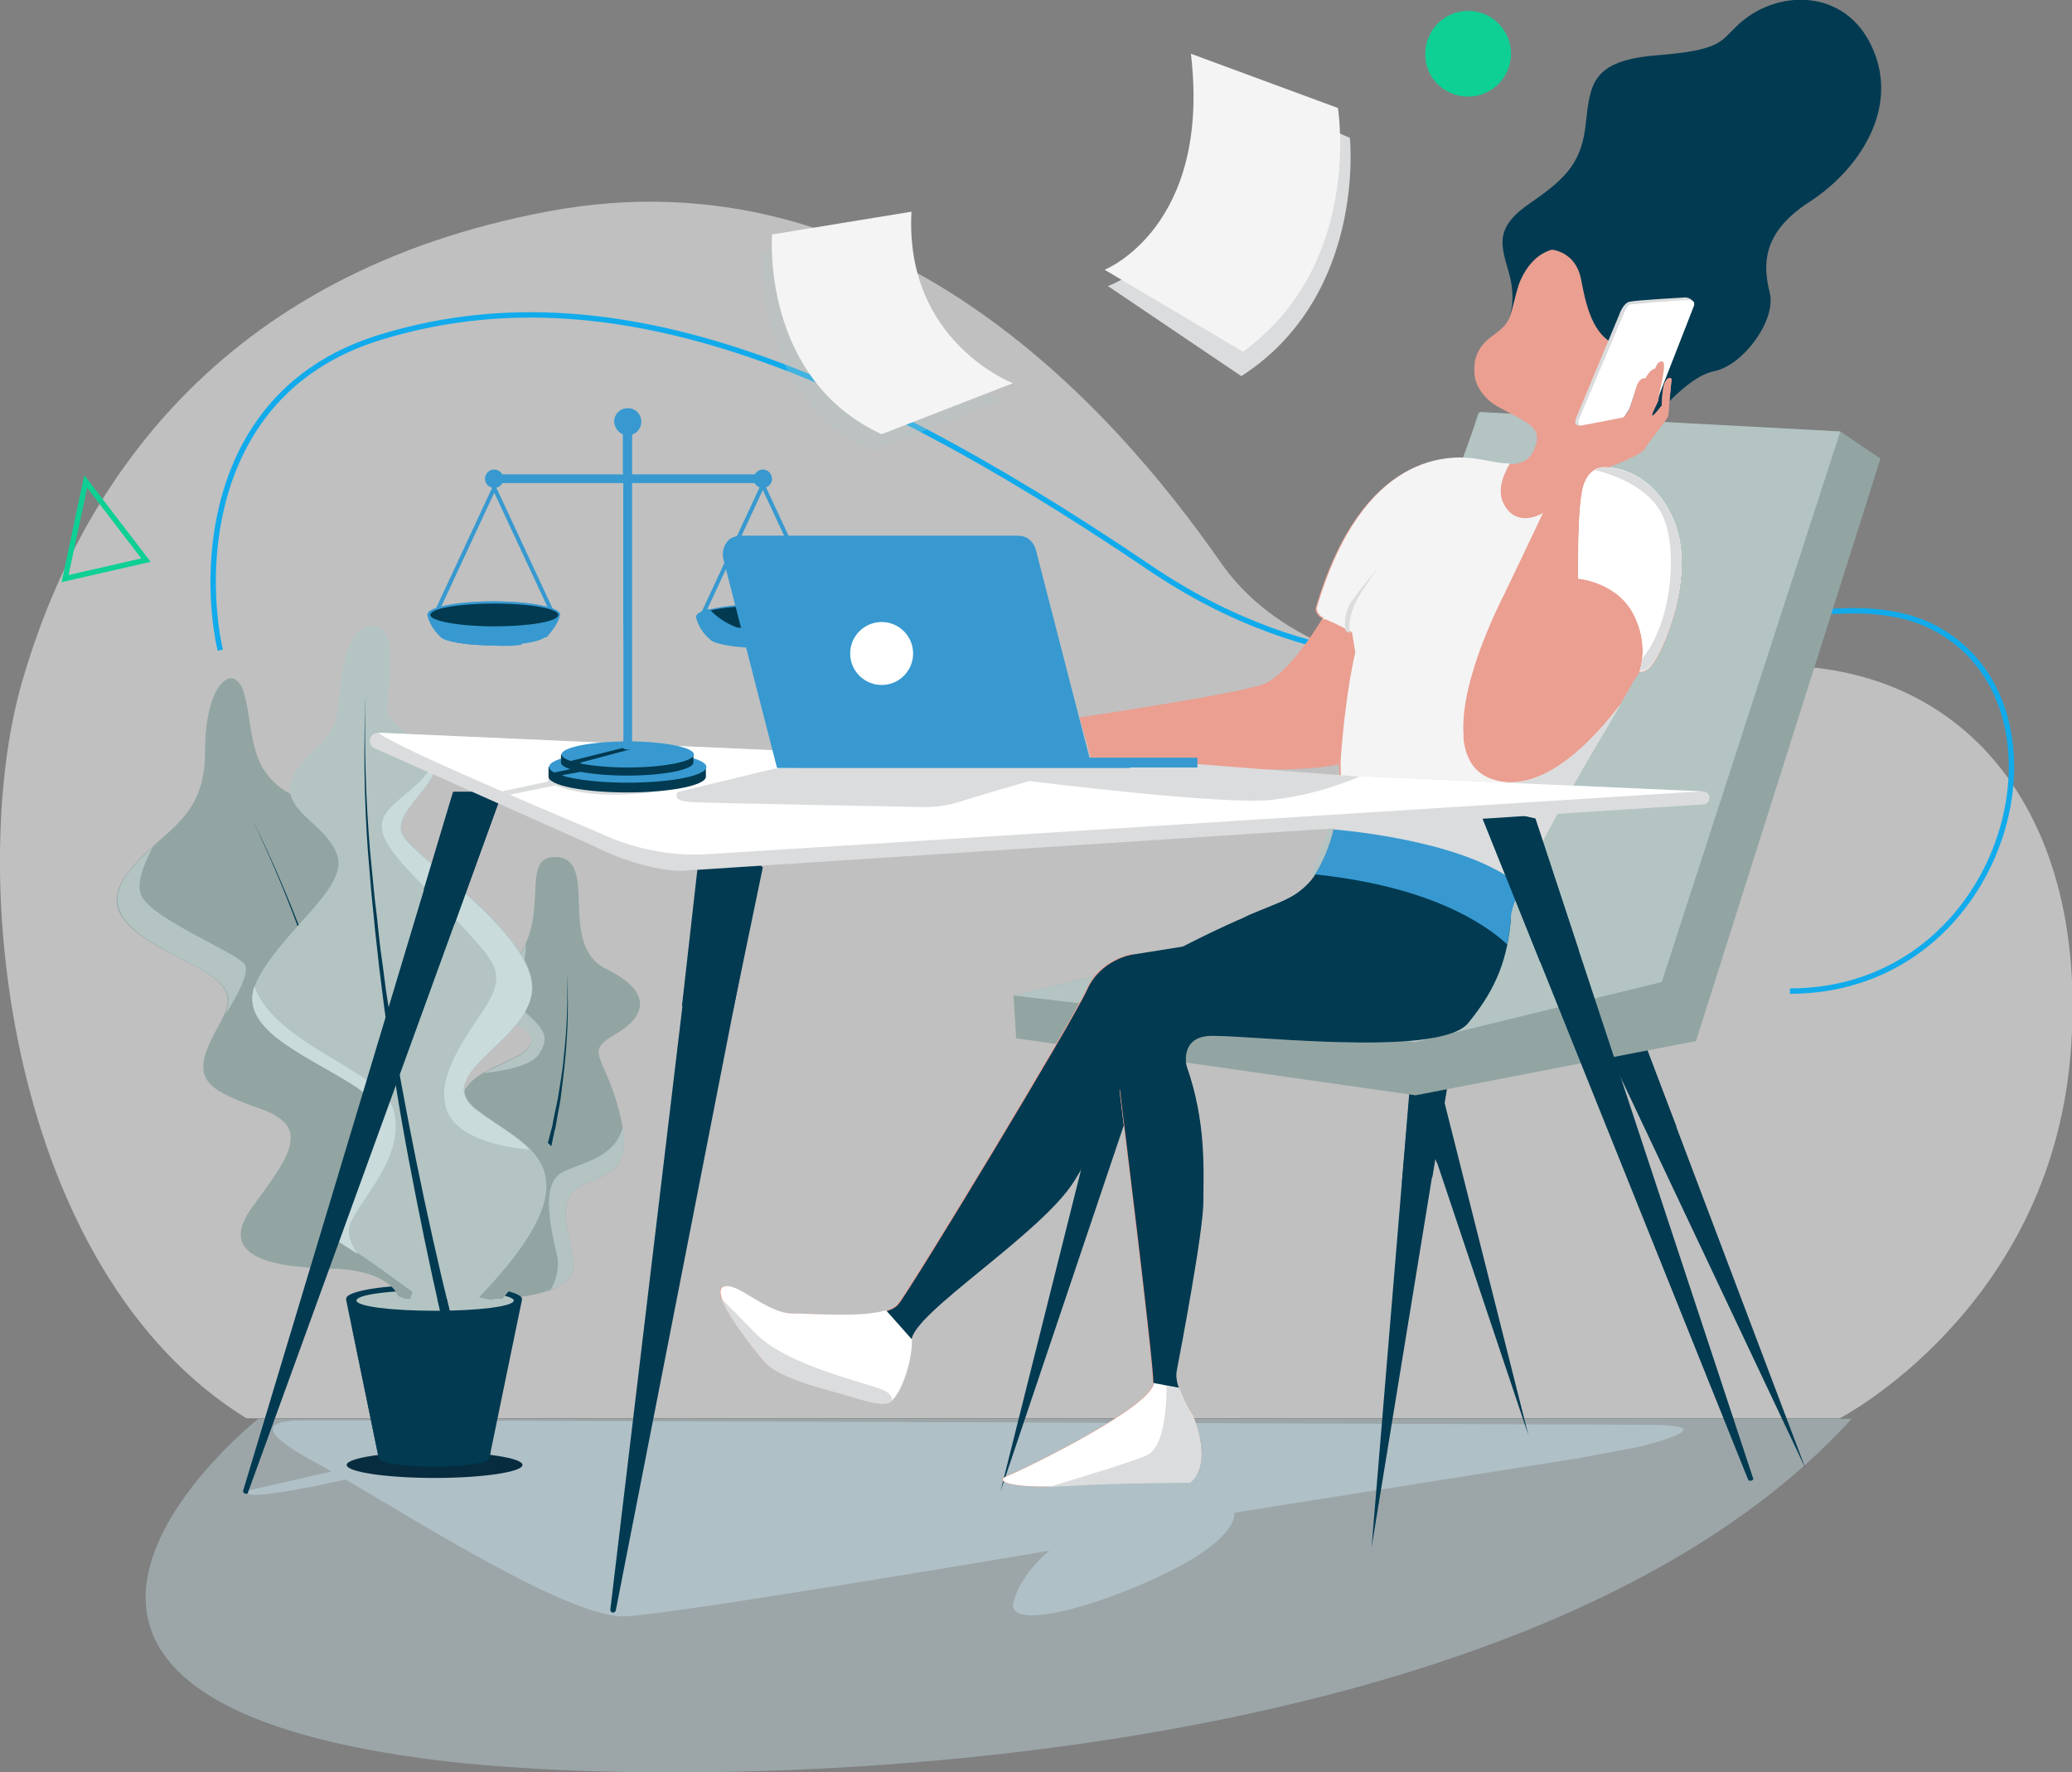 <svg width="380" height="325" viewBox="0 0 380 325" fill="none" xmlns="http://www.w3.org/2000/svg">
<rect x="0" y="0" width="380" height="325" fill="#808080" stroke="none"/>
<g clip-path="url(#clip0_13637_8719)">
<path d="M337.413 260.1C337.413 260.1 375.721 240.291 379.702 193.706C383.682 147.121 357.91 117.557 316.915 122.634C295.224 125.322 243.682 131.692 223.781 103.025C203.881 74.456 161.891 27.374 100.796 38.721C39.602 50.069 14.229 89.985 4.08 124.923C-6.269 160.559 1.493 233.124 45.174 260.1H337.413Z" fill="white" fill-opacity="0.5"/>
<path opacity="0.5" d="M339.602 260.199H47.363C47.363 260.199 -15.323 309.969 77.711 322.512C128.557 329.38 279.403 326.394 339.602 260.199Z" fill="#B8CCD3"/>
<path opacity="0.7" d="M114.328 296.432C103.98 296.432 76.318 278.813 63.383 271.348C41.691 276.126 45.572 273.338 45.572 273.338L60.796 269.855C59.702 269.257 58.806 268.76 58.109 268.361C50.149 264.081 46.07 260.498 55.522 260.498C65.075 260.398 302.786 261.294 302.786 261.294C317.413 261.394 300.398 265.375 300.398 265.375L289.254 267.466L226.368 277.42C226.368 277.42 227.463 281.799 214.129 288.369C200.796 294.939 184.577 299.12 185.871 293.844C187.164 288.568 192.438 284.388 192.438 284.388C192.438 284.388 121.493 296.432 114.328 296.432Z" fill="#B8CCD3"/>
<path d="M40.398 119.25C37.015 104.219 38.109 71.669 69.552 61.914C108.856 49.77 152.04 64.303 210.846 104.119C269.552 143.936 325.871 101.233 354.03 114.77C382.189 128.407 368.557 181.761 328.259 181.761" stroke="#11ABEC" stroke-width="0.99"/>
<path d="M258.806 177.979L280.298 263.185L251.542 177.381L258.806 177.979Z" fill="#013A51"/>
<path d="M204.179 190.919L183.483 273.537L211.443 190.521L204.179 190.919Z" fill="#013A51"/>
<path d="M258.706 197.489L251.542 283.79L265.871 195.995L258.706 197.489Z" fill="#013A51"/>
<path d="M257.115 216.899L258.11 217.297L262.687 215.904L265.97 196.095L258.806 197.588L257.115 216.899Z" fill="#013A51"/>
<path d="M300.497 188.331L331.144 269.357L293.134 188.928L300.497 188.331Z" fill="#013A51"/>
<path d="M256.915 193.706L263.483 213.216L267.761 213.714L262.687 193.706H256.915Z" fill="#013A51"/>
<path d="M307.463 206.646L300.498 188.331L293.234 188.928L301.592 206.646H307.463Z" fill="#013A51"/>
<path d="M185.871 182.557L243.483 168.821L271.045 75.75L337.512 79.135L344.876 84.112L311.045 190.919L259.602 200.873L186.368 190.421L185.871 182.557Z" fill="#92A5A3"/>
<path d="M304.776 180.069L337.512 79.135L271.343 75.551L237.015 170.513L185.871 182.557L259.502 191.118L304.776 180.069Z" fill="#B3C4C3"/>
<path d="M304.776 180.069L259.502 191.118L185.871 182.557L237.015 170.513L304.776 180.069Z" fill="#B3C4C3"/>
<path d="M297.114 81.822C297.114 81.822 316.119 76.945 321.493 90.184C326.766 103.423 313.93 120.942 310.249 127.711C306.567 134.479 292.438 178.476 292.438 178.476L272.935 175.689L292.438 86.302L297.114 81.822Z" fill="#B3C4C3"/>
<path d="M276.716 58.629C276.716 58.629 278.209 55.145 276.716 49.969C275.224 44.793 274.03 41.708 280.796 37.129C287.463 32.55 290.149 29.564 290.846 22.496C291.642 15.429 291.94 11.149 303.682 10.153C315.423 9.257 315.522 7.665 318.408 4.878C325.473 -2.09 338.408 -2.389 343.383 8.76C348.458 20.008 340.796 31.256 331.841 37.029C322.886 42.803 323.383 48.874 324.577 53.752C325.771 58.629 319.801 66.991 314.328 68.086C308.955 69.181 302.587 77.741 302.587 77.741L289.552 77.841L276.716 58.629Z" fill="#013A51"/>
<path d="M292.935 45.988C292.935 45.988 281.393 42.902 279.005 50.865C276.617 58.729 277.811 58.729 273.532 61.815C269.254 64.9 269.254 71.57 274.726 74.556C280.199 77.642 283.184 78.239 281.393 82.42C279.602 86.7 274.726 84.809 270.448 84.211C266.169 83.614 249.851 82.42 241.294 111.585C241.294 111.983 241.393 112.381 241.692 112.68C241.891 112.979 242.189 113.277 242.587 113.377C242.587 113.377 236.517 123.729 231.642 125.521C226.766 127.312 198.01 131.593 198.01 131.593L200.1 138.859H219.502V140.651C219.502 140.651 238.308 141.845 245.572 140.054C245.572 140.054 246.766 153.392 240.1 161.953C233.433 170.413 230.945 166.233 212.736 176.485L207.463 174.992C207.463 174.992 201.791 175.888 199.303 181.363C196.915 186.838 167.164 236.011 164.677 239.096C162.289 242.182 150.149 240.888 145.274 240.888C140.398 240.888 134.925 234.816 132.537 236.011C130.149 237.205 137.413 246.363 139.801 249.349C142.189 252.435 149.552 254.227 153.731 255.421C158.01 256.616 160.995 257.81 162.886 257.213C164.677 256.616 167.164 250.544 167.164 245.666C167.164 240.789 190.846 226.256 196.915 216.501C202.985 206.746 205.274 199.579 205.274 199.579C205.274 199.579 211.443 249.349 211.443 253.629C211.443 257.91 187.761 269.456 184.776 270.651C181.692 271.845 186.567 273.04 195.721 272.443C204.876 271.845 218.209 271.845 218.209 271.845C218.209 271.845 222.488 269.456 218.806 259.701C218.806 259.701 215.124 254.227 215.721 251.24C216.318 248.155 220.597 225.758 220.597 220.283C220.597 214.809 221.194 205.75 217.512 195.398C217.512 195.398 216.318 190.521 221.194 189.923C226.07 189.326 263.682 194.204 269.154 187.534C274.627 180.865 276.418 175.391 277.015 168.124C277.612 160.858 297.612 128.606 299.502 125.023L300.697 123.231C300.697 123.231 301.891 123.829 303.781 120.842C305.572 117.757 311.045 105.015 306.866 95.36C302.587 85.605 294.428 85.903 294.428 85.903C294.428 85.903 301.095 83.515 301.692 82.221C302.289 81.026 305.97 76.746 305.97 76.149C305.97 75.551 306.567 69.479 306.567 69.479C306.567 69.479 305.97 68.882 305.373 70.077C304.776 71.271 304.776 74.357 304.776 74.357C304.776 74.357 302.985 76.746 302.985 76.149C302.985 75.551 304.179 73.76 304.179 73.063C304.179 72.466 305.373 68.783 305.373 66.991C305.373 65.199 303.582 66.394 303.582 67.588C303.582 67.588 302.388 67.588 301.791 69.38C301.791 69.38 300.597 68.783 300 71.171C299.403 73.561 298.806 75.452 298.209 76.049C297.612 76.646 292.139 77.243 289.751 77.841L297.015 60.819C297.214 60.521 297.413 60.222 297.811 60.023C298.109 59.824 298.507 59.724 298.905 59.625C299.9 59.625 302.886 49.87 292.935 45.988Z" fill="#EA9F91"/>
<path d="M292.935 45.988C292.935 45.988 281.393 42.902 279.005 50.865C276.617 58.729 277.811 58.729 273.532 61.815C269.254 64.9 269.254 71.57 274.726 74.556C280.199 77.642 283.184 78.239 281.393 82.42C279.602 86.7 274.726 84.809 270.448 84.211C266.169 83.614 249.851 82.42 241.294 111.585C241.294 111.983 241.393 112.381 241.692 112.68C241.891 112.979 242.189 113.277 242.587 113.377C242.587 113.377 236.517 123.729 231.642 125.521C226.766 127.312 198.01 131.593 198.01 131.593L200.1 138.859H219.502V140.651C219.502 140.651 238.308 141.845 245.572 140.054C245.572 140.054 246.766 153.392 240.1 161.953C233.433 170.413 230.945 166.233 212.736 176.485L207.463 174.992C207.463 174.992 201.791 175.888 199.303 181.363C196.915 186.838 167.164 236.011 164.677 239.096C162.289 242.182 150.149 240.888 145.274 240.888C140.398 240.888 134.925 234.816 132.537 236.011C130.149 237.205 137.413 246.363 139.801 249.349C142.189 252.435 149.552 254.227 153.731 255.421C158.01 256.616 160.995 257.81 162.886 257.213C164.677 256.616 167.164 250.544 167.164 245.666C167.164 240.789 190.846 226.256 196.915 216.501C202.985 206.746 205.274 199.579 205.274 199.579C205.274 199.579 211.443 249.349 211.443 253.629C211.443 257.91 187.761 269.456 184.776 270.651C181.692 271.845 186.567 273.04 195.721 272.443C204.876 271.845 218.209 271.845 218.209 271.845C218.209 271.845 222.488 269.456 218.806 259.701C218.806 259.701 215.124 254.227 215.721 251.24C216.318 248.155 220.597 225.758 220.597 220.283C220.597 214.809 221.194 205.75 217.512 195.398C217.512 195.398 216.318 190.521 221.194 189.923C226.07 189.326 263.682 194.204 269.154 187.534C274.627 180.865 276.418 175.391 277.015 168.124C277.612 160.858 297.612 128.606 299.502 125.023L300.697 123.231C300.697 123.231 301.891 123.829 303.781 120.842C305.572 117.757 311.045 105.015 306.866 95.36C302.587 85.605 294.428 85.903 294.428 85.903C294.428 85.903 301.095 83.515 301.692 82.221C302.289 81.026 305.97 76.746 305.97 76.149C305.97 75.551 306.567 69.479 306.567 69.479C306.567 69.479 305.97 68.882 305.373 70.077C304.776 71.271 304.776 74.357 304.776 74.357C304.776 74.357 302.985 76.746 302.985 76.149C302.985 75.551 304.179 73.76 304.179 73.063C304.179 72.466 305.373 68.783 305.373 66.991C305.373 65.199 303.582 66.394 303.582 67.588C303.582 67.588 302.388 67.588 301.791 69.38C301.791 69.38 300.597 68.783 300 71.171C299.403 73.561 298.806 75.452 298.209 76.049C297.612 76.646 292.139 77.243 289.751 77.841L297.015 60.819C297.214 60.521 297.413 60.222 297.811 60.023C298.109 59.824 298.507 59.724 298.905 59.625C299.9 59.625 302.886 49.87 292.935 45.988Z" fill="#EA9F91"/>
<path d="M274.328 66.095C275.821 64.403 275.224 63.507 275.423 61.416C275.622 59.326 279.104 61.218 280.895 55.046C282.089 50.865 285.473 47.282 287.662 45.391C284.279 45.49 280.199 46.485 278.905 50.865C276.517 58.729 277.711 58.729 273.433 61.815C272.637 62.412 271.94 63.109 271.443 63.905C270.945 64.701 270.547 65.697 270.448 66.593C270.348 67.588 270.348 68.584 270.547 69.479C270.746 70.375 271.244 71.271 271.841 72.067C272.438 69.479 273.333 67.289 274.328 66.095Z" fill="#EA9F91"/>
<path d="M278.905 162.55C282.886 153.193 292.537 137.067 297.214 129.104C292.139 135.773 282.985 145.528 274.229 142.94C261.095 139.058 273.831 112.979 275.721 109.296C277.512 105.613 282.985 94.066 282.985 94.066C282.985 94.066 278.109 97.152 275.721 92.274C274.627 90.084 275.522 87.297 276.915 85.008C274.925 85.008 272.736 84.41 270.647 84.112C266.368 83.515 250.05 82.32 241.493 111.485C241.493 111.884 241.592 112.282 241.891 112.58C242.09 112.879 242.388 113.178 242.786 113.277L242.587 113.576H243.085C244.776 114.273 246.368 115.069 247.96 115.965L248.557 119.648C248.557 119.648 246.766 126.815 245.871 139.456V140.551C246.07 144.433 245.672 148.216 244.876 151.998C249.851 152.596 269.851 154.786 278.905 162.55Z" fill="#F4F4F4"/>
<path d="M303.781 120.643C305.572 117.557 311.045 104.816 306.866 95.161C302.587 85.406 294.428 85.704 294.428 85.704C294.428 85.704 291.443 85.306 290.348 89.288C289.254 93.17 289.453 106.11 289.453 106.11C289.453 106.11 296.418 106.708 299.503 112.481C302.587 118.254 300.697 123.132 300.697 123.132C300.697 123.132 301.99 123.729 303.781 120.643Z" fill="white"/>
<path d="M303.781 120.643C305.572 117.557 311.045 104.816 306.866 95.161C302.587 85.406 294.428 85.704 294.428 85.704C294.428 85.704 291.443 85.306 290.348 89.288C289.254 93.17 289.453 106.11 289.453 106.11C289.453 106.11 296.418 106.708 299.503 112.481C302.587 118.254 300.697 123.132 300.697 123.132C300.697 123.132 301.99 123.729 303.781 120.643Z" fill="white"/>
<path d="M197.015 216.6C203.085 206.845 205.373 199.678 205.373 199.678C205.373 199.678 211.542 249.449 211.542 253.729C211.443 254.326 211.244 254.824 210.846 255.322C214.627 256.317 216.219 254.625 216.219 254.625C215.821 253.53 215.622 252.435 215.821 251.34C216.418 248.254 220.697 225.858 220.697 220.383C220.697 214.908 221.294 205.85 217.612 195.498C217.612 195.498 216.418 190.62 221.294 190.023C226.169 189.426 263.781 194.303 269.254 187.634C274.726 180.965 276.517 175.49 277.114 168.224L242.786 157.473C242.09 159.066 241.294 160.758 240.1 161.953C236.02 166.133 233.632 165.038 216.915 173.599L207.562 175.092C207.562 175.092 201.891 175.988 199.403 181.462C197.015 186.937 167.264 236.11 164.776 239.196C164.179 239.893 163.284 240.291 162.388 240.49C162.587 244.472 167.164 245.865 167.164 245.865C167.264 240.888 190.945 226.355 197.015 216.6Z" fill="#013A51"/>
<path d="M211.443 190.421C211.443 190.421 216.716 207.243 216.02 221.677C215.323 234.816 212.836 247.956 214.03 255.421C214.826 255.322 215.522 255.023 216.119 254.525C215.721 253.43 215.522 252.335 215.721 251.24C216.318 248.155 220.597 225.758 220.597 220.283C220.597 214.809 221.194 205.75 217.512 195.398C217.512 195.398 216.318 190.521 221.194 189.923C226.07 189.326 263.682 194.204 269.154 187.534C273.731 181.861 275.821 177.083 276.617 171.409L270.448 166.034L245.274 158.27L241.691 159.564C241.194 160.459 240.696 161.256 240 161.953C237.015 165.038 235.025 165.237 227.861 168.323C232.637 166.332 245.174 168.025 237.015 170.413L222.587 173.101C222.587 173.101 232.935 174.893 222.587 178.675C212.239 182.458 206.766 179.671 202.09 187.136C197.313 194.701 197.91 209.433 183.881 223.369L169.851 237.305L164.279 243.974C164.577 244.173 164.876 244.372 165.174 244.571L167.264 244.969C168.955 239.594 191.045 225.758 196.915 216.401C202.985 206.646 205.274 199.479 205.274 199.479C205.274 199.479 207.164 192.312 211.443 190.421Z" fill="#013A51"/>
<path d="M277.114 168.025C277.214 166.83 277.91 164.939 278.905 162.55C268.259 150.804 244.577 152.098 244.577 152.098C243.881 154.985 242.786 157.772 241.194 160.36C262.089 162.55 272.239 169.319 276.418 173.201C276.716 171.508 277.015 169.816 277.114 168.025Z" fill="#3799D0"/>
<path d="M295.522 62.81C296.915 59.525 298.01 57.037 298.01 57.037C298.01 57.037 298.309 56.041 299.005 55.942C299.304 55.842 300.995 55.643 303.085 55.444L303.184 55.245L298.308 45.391L288.657 40.712L279.503 46.286L278.109 53.553C278.109 53.553 279.503 47.282 284.577 45.789C284.577 45.789 288.955 46.087 289.95 51.164C290.746 55.345 291.841 60.72 295.522 62.81Z" fill="#013A51"/>
<path d="M289.851 78.04C289.552 78.04 289.254 78.04 289.055 77.841C288.657 77.542 289.055 76.646 289.254 76.149C289.453 75.651 296.915 57.833 296.915 57.833C296.915 57.833 297.612 55.643 298.806 55.345C300 55.046 309.055 54.548 309.055 54.548C309.353 54.548 309.751 54.648 310.05 54.847C310.348 55.046 310.547 55.345 310.746 55.643L289.851 78.04Z" fill="#DBDCDD"/>
<path d="M304.08 72.963L310.647 56.141C310.647 56.141 311.045 55.046 309.851 55.046C308.557 54.946 299.005 55.842 299.005 55.842C299.005 55.842 298.507 55.743 297.711 57.733L289.552 76.945C289.552 76.945 289.254 78.139 289.95 78.04C290.746 77.94 297.711 76.547 297.711 76.547C298.209 76.049 298.607 75.452 298.905 74.755C299.403 73.361 299.801 71.968 300.1 70.972C300.498 69.678 301.194 69.28 301.791 69.38C301.791 69.38 302.488 67.787 303.582 67.588C303.582 67.588 303.881 66.195 304.876 66.294C305.871 66.394 304.08 72.963 304.08 72.963Z" fill="white"/>
<path d="M145.373 240.888C140.497 240.888 135.025 234.816 132.637 236.011C130.249 237.205 137.512 246.363 139.9 249.349C142.289 252.435 149.652 254.227 153.831 255.421C158.109 256.616 161.095 257.81 162.985 257.213C164.776 256.616 167.264 250.544 167.264 245.666L162.488 240.291C157.91 241.685 149.254 240.888 145.373 240.888Z" fill="white"/>
<path d="M218.209 271.845C218.209 271.845 222.488 269.456 218.806 259.701C217.711 258.109 216.915 256.317 216.219 254.525L211.542 253.629C211.542 257.91 187.861 269.456 184.876 270.651C181.791 271.845 186.667 273.04 195.821 272.443C204.975 271.845 218.209 271.845 218.209 271.845Z" fill="white"/>
<path d="M289.552 106.11C289.552 106.11 290.945 119.548 289.552 127.711C292.239 120.743 292.239 112.979 289.552 106.11Z" fill="#EA9F91"/>
<path d="M292.736 136.57C292.537 136.868 292.338 137.266 292.139 137.664C292.338 137.366 292.537 136.968 292.736 136.57Z" fill="#EA9F91"/>
<path d="M282.687 139.954C272.04 145.13 268.358 134.977 268.358 134.977C268.657 138.859 270.249 141.945 274.129 143.04C282.886 145.628 292.139 135.873 297.114 129.204C298.308 127.113 299.204 125.521 299.502 124.923L300.398 123.629C298.806 126.018 291.94 135.475 282.687 139.954Z" fill="#EA9F91"/>
<path d="M291.94 138.063C291.741 138.361 291.642 138.66 291.443 138.958C291.542 138.66 291.741 138.361 291.94 138.063Z" fill="#EA9F91"/>
<path d="M245.572 140.651V139.556C245.672 138.76 245.672 138.063 245.771 137.366C242.587 138.063 238.01 139.058 235.423 139.058C231.741 139.058 206.866 137.764 199.602 137.366L200 138.76L200.299 138.959H219.503V140.75C219.503 140.75 238.309 141.945 245.572 140.153C245.572 140.153 245.572 140.352 245.572 140.651Z" fill="#EA9F91"/>
<path d="M162.388 255.123C160.597 253.928 144.776 250.842 138.607 244.571C135.721 241.585 133.731 239.594 132.338 238.201C133.433 241.386 138.01 247.159 139.9 249.449C142.289 252.534 149.652 254.326 153.831 255.521C158.109 256.715 161.094 257.91 162.985 257.312C163.184 257.213 163.383 257.113 163.483 257.014C163.781 256.516 163.383 255.72 162.388 255.123Z" fill="#DBDCDD"/>
<path d="M195.721 272.542C204.876 271.945 218.209 271.945 218.209 271.945C218.209 271.945 222.488 269.556 218.806 259.801C217.711 258.208 216.915 256.417 216.219 254.625L213.93 254.227C213.93 254.227 214.229 265.077 210.348 266.868C207.761 268.063 198.209 270.949 192.239 272.741C193.333 272.642 194.527 272.542 195.721 272.542Z" fill="#DBDCDD"/>
<path opacity="0.3" d="M139.801 46.087C139.801 46.087 137.711 72.466 159.901 82.718L183.98 73.361C183.98 73.361 164.08 65.796 165.373 41.907L139.801 46.087Z" fill="#B3C4C3"/>
<path d="M292.438 86.202C292.438 86.202 302.488 88.193 305.174 95.161C307.761 101.73 306.368 114.571 301.194 120.743C301.095 121.539 300.995 122.335 300.697 123.032C300.697 123.032 301.891 123.629 303.781 120.643C305.572 117.557 311.045 104.816 306.866 95.161C302.985 86.202 295.721 85.804 294.527 85.704H294.328C293.731 85.704 293.035 85.903 292.438 86.202Z" fill="#DBDCDD"/>
<path d="M278.109 143.438H277.811H277.413L249.154 145.23L244.776 151.302C244.677 151.6 244.677 151.799 244.577 152.098C249.851 152.596 269.95 154.786 278.905 162.55C282.886 153.292 292.537 137.067 297.214 129.204C292.836 134.877 285.572 142.741 278.109 143.438Z" fill="#DBDCDD"/>
<path d="M141.592 43.002C141.592 43.002 139.502 69.38 161.692 79.632L185.771 70.276C185.771 70.276 165.871 62.711 167.164 38.821L141.592 43.002Z" fill="#F4F4F4"/>
<path d="M203.184 52.458C203.184 52.458 223.184 45.888 221.194 13.836L247.562 25.283C247.562 25.283 250.647 54.15 227.662 68.982L203.184 52.458Z" fill="#DBDCDD"/>
<path d="M202.587 49.472C202.587 49.472 222.189 41.708 218.408 9.855L245.373 19.809C245.373 19.809 250.05 48.476 227.96 64.502L202.587 49.472Z" fill="#F4F4F4"/>
<path d="M253.234 103.622C253.234 103.622 249.652 108.002 248.358 111.087C247.065 114.173 247.562 116.164 247.562 116.164L246.766 115.666C246.468 113.974 246.766 112.182 247.662 110.59C249.154 108.3 253.234 103.622 253.234 103.622Z" fill="#DBDCDD"/>
<path d="M79.701 271.049C88.557 271.049 95.821 269.954 95.821 268.66C95.821 267.366 88.657 266.271 79.701 266.271C70.846 266.271 63.582 267.366 63.582 268.66C63.582 269.954 70.846 271.049 79.701 271.049Z" fill="#072C3F"/>
<path d="M90.05 238.201C90.05 238.201 106.169 238.3 105.174 231.531C104.179 224.763 101.492 219.387 107.562 216.998C113.632 214.609 116.02 213.017 113.433 203.361C110.945 193.706 107.065 193.009 112.637 189.824C118.209 186.639 120.199 182.159 111.144 177.68C102.189 173.3 109.851 157.772 102.189 157.175C94.527 156.677 102.09 169.119 93.035 177.879C84.08 186.639 99.104 187.037 97.313 191.417C95.423 195.796 80.895 195.796 85.473 206.248C90.05 216.7 90.149 213.415 83.682 217.198C77.214 220.98 76.915 228.844 87.363 238.101L90.05 238.201Z" fill="#92A5A3"/>
<path d="M89.552 237.902C92.04 233.423 94.229 228.744 96.02 223.966C96.418 222.772 96.915 221.577 97.313 220.283L98.507 216.6C99.204 214.112 100 211.623 100.597 209.135L101.095 207.243C101.294 206.646 101.393 205.949 101.493 205.352C101.791 204.058 101.99 202.864 102.289 201.57C102.687 198.982 103.184 196.493 103.383 193.905C103.98 188.729 104.179 183.553 103.98 178.377C104.279 183.553 104.179 188.729 103.682 193.905C103.483 196.493 103.085 199.081 102.786 201.669C102.587 202.963 102.289 204.257 102.09 205.551C101.99 206.149 101.891 206.845 101.692 207.443L101.294 209.334C100.796 211.922 100 214.41 99.403 216.899L98.209 220.582C97.811 221.776 97.313 222.971 96.915 224.265C95.124 229.142 93.035 233.92 90.547 238.599L89.552 237.902Z" fill="#013A51"/>
<path d="M73.134 238.201C73.134 238.201 72.438 232.825 60.498 232.626C48.557 232.427 40 229.939 46.269 221.378C52.537 212.718 57.512 206.845 48.06 203.461C38.607 200.077 35.423 198.384 38.308 191.616C41.294 184.946 45.771 182.06 34.627 176.585C23.483 171.011 17.711 166.93 23.98 159.364C30.149 151.899 37.612 150.406 37.612 137.665C37.612 125.023 43.085 121.141 44.776 127.213C46.567 133.185 45.274 143.139 54.925 146.424C64.577 149.61 69.751 153.989 64.577 164.541C59.403 174.992 72.438 176.784 77.214 182.757C81.99 188.729 66.07 198.185 72.04 203.461C78.01 208.836 87.463 206.049 87.761 216.003C87.96 225.957 77.313 238.3 77.313 238.3H73.134V238.201Z" fill="#92A5A3"/>
<path d="M74.826 242.083C73.234 234.219 71.343 226.455 69.453 218.691C67.463 210.927 65.373 203.162 63.085 195.498C60.796 187.833 58.309 180.168 55.622 172.703C52.935 165.138 49.851 157.772 46.368 150.505C49.95 157.672 53.035 165.038 55.92 172.603C58.806 180.168 61.294 187.734 63.682 195.398C66.07 203.063 68.259 210.827 70.348 218.492C72.438 226.256 74.328 234.02 76.02 241.884L74.826 242.083Z" fill="#013A51"/>
<path d="M95.721 238.201C95.721 236.807 88.557 235.613 79.602 235.613C70.746 235.613 63.483 236.708 63.483 238.201C63.483 238.3 63.483 238.3 63.483 238.4L69.453 267.366C69.453 268.262 73.93 268.959 79.602 268.959C85.174 268.959 89.751 268.262 89.751 267.366L95.721 238.4C95.721 238.3 95.721 238.3 95.721 238.201Z" fill="#013A51"/>
<path d="M85.672 259.403C84.478 251.639 78.806 250.444 72.836 250.046C69.254 249.747 66.368 246.263 64.577 243.476L69.453 267.366C69.453 268.262 73.93 268.959 79.602 268.959C85.174 268.959 89.751 268.262 89.751 267.366L89.95 266.271C88.557 265.674 86.468 264.181 85.672 259.403Z" fill="#013A51"/>
<path d="M98.806 193.407C100.697 190.421 100.1 189.127 97.015 186.24C93.93 183.453 92.637 182.557 94.229 179.969C95.622 177.779 96.517 176.087 96.418 173.201C95.622 174.992 94.527 176.585 93.035 177.979C83.98 186.738 99.105 187.136 97.313 191.516C96.318 193.806 92.04 194.9 88.756 196.792C91.94 196.493 97.413 195.498 98.806 193.407Z" fill="#B3C4C3"/>
<path d="M79.801 240.391C87.761 240.391 94.229 239.594 94.229 238.499C94.229 237.504 87.761 236.608 79.801 236.608C71.841 236.608 65.373 237.404 65.373 238.499C65.373 239.594 71.841 240.391 79.801 240.391Z" fill="#B3C4C3"/>
<path d="M75.224 238.201L77.313 232.129L72.239 203.561L72.139 203.461C70.647 202.167 70.547 200.574 71.045 198.882L47.463 179.074C47.463 179.074 41.592 186.838 56.02 198.982C70.547 211.126 54.726 212.718 52.637 223.867C51.841 228.147 53.731 230.835 56.418 232.427C57.711 232.527 59.105 232.626 60.498 232.626C70.05 232.825 72.438 236.309 73.035 237.703L74.328 238.201H75.224Z" fill="#92A5A3"/>
<path d="M92.139 238.201C93.93 236.11 101.692 226.554 103.085 219.387C104.677 211.325 100.896 209.234 92.338 204.257C87.96 201.769 87.463 199.181 87.96 197.389C85.174 199.181 83.383 201.769 85.473 206.447C90.05 216.899 90.149 213.614 83.682 217.397C83.184 217.695 82.786 217.994 82.388 218.292L83.483 234.418C84.378 235.513 85.473 236.608 86.468 237.603L90.05 238.4C90.448 238.201 91.144 238.201 92.139 238.201Z" fill="#92A5A3"/>
<path d="M63.781 167.029C63.98 166.133 64.279 165.337 64.677 164.441C64.975 163.844 65.274 163.247 65.473 162.649L66.269 154.387C64.975 150.605 60.796 148.216 55.025 146.325C52.239 145.429 49.851 143.538 48.358 141.049C47.264 142.642 46.567 144.931 48.458 147.619C52.04 152.795 61.891 156.976 59.502 163.346C57.612 168.025 61.592 167.527 63.781 167.029Z" fill="#92A5A3"/>
<path d="M77.413 238.201C77.413 238.201 66.169 229.839 62.488 227.749C58.806 225.659 60.099 220.283 63.682 216.003C67.264 211.723 75.124 205.153 64.776 198.783C54.428 192.511 42.587 188.032 47.562 179.074C52.537 170.115 63.881 162.649 61.891 156.876C59.901 151.103 52.239 149.012 53.333 143.737C54.428 138.461 60.995 137.167 61.891 130.597C62.786 124.028 63.085 114.969 68.358 114.87C73.632 114.77 70.746 127.412 70.945 130.299C71.244 133.185 79.105 136.769 79.801 140.253C80.498 143.737 72.04 148.913 73.831 152.894C75.622 156.876 95.721 169.518 97.512 179.77C99.303 190.023 78.607 196.394 87.264 203.361C95.92 210.329 111.244 213.614 87.562 238.201H77.413Z" fill="#B3C4C3"/>
<path d="M72.139 203.461C70.05 196.394 50.348 191.616 46.667 180.865C44.08 188.629 54.925 192.91 64.478 198.783C74.726 205.054 66.965 211.723 63.383 216.003C59.801 220.283 58.607 225.659 62.189 227.749C62.985 228.247 64.179 229.043 65.572 229.939C64.279 228.047 63.483 225.957 64.378 224.066C66.667 219.288 74.527 211.524 72.139 203.461Z" fill="#C9DBDB"/>
<path d="M97.413 179.87C95.622 169.617 75.522 156.975 73.731 152.994C71.94 149.012 80.299 143.836 79.701 140.352C79.701 140.153 79.602 139.855 79.502 139.655C77.811 144.035 72.338 146.424 70.547 149.51C68.06 153.89 74.627 159.165 83.284 168.323C91.94 177.58 93.333 178.576 87.463 187.037C81.692 195.498 80.697 199.778 81.891 203.461C83.781 208.936 92.537 210.429 97.114 210.827C94.428 208.04 90.348 205.949 87.164 203.461C78.507 196.493 99.303 190.122 97.413 179.87Z" fill="#C9DBDB"/>
<path d="M80.895 241.187C78.706 231.83 76.816 222.374 75.025 213.017C73.234 203.561 71.741 194.104 70.448 184.648C70.149 182.259 69.851 179.87 69.552 177.481L69.154 173.897L68.756 170.314C68.557 167.925 68.259 165.536 68.06 163.147L67.463 155.98C66.766 146.424 66.667 136.769 67.065 127.213C66.766 136.769 67.065 146.424 67.861 155.98L68.557 163.147C68.756 165.536 69.154 167.925 69.353 170.314L69.751 173.897L70.249 177.481C70.547 179.87 70.846 182.259 71.244 184.548C72.637 194.005 74.428 203.461 76.318 212.818C78.209 222.175 80.299 231.531 82.587 240.888L80.895 241.187Z" fill="#013A51"/>
<path d="M77.413 238.201C77.413 238.201 66.169 229.839 62.488 227.749C58.806 225.659 60.099 220.283 63.682 216.003C67.264 211.723 75.124 205.153 64.776 198.783C54.428 192.511 42.587 188.032 47.562 179.074C52.537 170.115 63.881 162.649 61.891 156.876C59.901 151.103 52.239 149.012 53.333 143.737C54.428 138.461 60.995 137.167 61.891 130.597C62.786 124.028 63.085 114.969 68.358 114.87C73.632 114.77 70.746 127.412 70.945 130.299C71.244 133.185 79.105 136.769 79.801 140.253C80.498 143.737 72.04 148.913 73.831 152.894C75.622 156.876 95.721 169.518 97.512 179.77C99.303 190.023 78.607 196.394 87.264 203.361C95.92 210.329 111.244 213.614 87.562 238.201H77.413Z" fill="#B3C4C3"/>
<path d="M72.139 203.461C70.05 196.394 50.348 191.616 46.667 180.865C44.08 188.629 54.925 192.91 64.478 198.783C74.726 205.054 66.965 211.723 63.383 216.003C59.801 220.283 58.607 225.659 62.189 227.749C62.985 228.247 64.179 229.043 65.572 229.939C64.279 228.047 63.483 225.957 64.378 224.066C66.667 219.288 74.527 211.524 72.139 203.461Z" fill="#C9DBDB"/>
<path d="M97.413 179.87C95.622 169.617 75.522 156.975 73.731 152.994C71.94 149.012 80.299 143.836 79.701 140.352C79.701 140.153 79.602 139.855 79.502 139.655C77.811 144.035 72.338 146.424 70.547 149.51C68.06 153.89 74.627 159.165 83.284 168.323C91.94 177.58 93.333 178.576 87.463 187.037C81.692 195.498 80.697 199.778 81.891 203.461C83.781 208.936 92.537 210.429 97.114 210.827C94.428 208.04 90.348 205.949 87.164 203.461C78.507 196.493 99.303 190.122 97.413 179.87Z" fill="#C9DBDB"/>
<path d="M80.895 241.187C78.706 231.83 76.816 222.374 75.025 213.017C73.234 203.561 71.741 194.104 70.448 184.648C70.149 182.259 69.851 179.87 69.552 177.481L69.154 173.897L68.756 170.314C68.557 167.925 68.259 165.536 68.06 163.147L67.463 155.98C66.766 146.424 66.667 136.769 67.065 127.213C66.766 136.769 67.065 146.424 67.861 155.98L68.557 163.147C68.756 165.536 69.154 167.925 69.353 170.314L69.751 173.897L70.249 177.481C70.547 179.87 70.846 182.259 71.244 184.548C72.637 194.005 74.428 203.461 76.318 212.818C78.209 222.175 80.299 231.531 82.587 240.888L80.895 241.187Z" fill="#013A51"/>
<path d="M44.677 176.585C41.891 174.096 28.458 168.622 26.07 164.541C24.776 162.351 26.368 158.469 28.06 155.283C26.667 156.577 25.274 157.971 24.08 159.364C17.91 166.83 23.582 171.011 34.726 176.585C42.388 180.368 42.687 182.856 41.194 186.24C43.781 182.259 46.07 177.779 44.677 176.585Z" fill="#B3C4C3"/>
<path d="M105.174 231.531C104.179 224.763 101.492 219.387 107.562 216.998C112.836 214.908 115.323 213.415 114.229 206.746C112.637 212.519 106.468 213.216 103.085 215.008C99.204 217.098 100.895 224.763 102.089 229.939C102.388 231.034 102.388 232.228 102.189 233.323C101.99 234.418 101.592 235.513 100.995 236.508C103.582 235.613 105.473 234.02 105.174 231.531Z" fill="#B3C4C3"/>
<path d="M115.92 78.04H114.328V137.366H115.92V78.04Z" fill="#3799D0"/>
<path d="M139.701 88.591V86.999H90.647V88.591H139.701Z" fill="#3799D0"/>
<path d="M115.124 79.832C116.517 79.832 117.612 78.737 117.612 77.343C117.612 75.95 116.517 74.855 115.124 74.855C113.731 74.855 112.637 75.95 112.637 77.343C112.736 78.737 113.831 79.832 115.124 79.832Z" fill="#3799D0"/>
<path d="M139.901 89.487C140.896 89.487 141.592 88.691 141.592 87.795C141.592 86.899 140.796 86.103 139.901 86.103C139.005 86.103 138.209 86.899 138.209 87.795C138.209 88.691 138.906 89.487 139.901 89.487Z" fill="#3799D0"/>
<path d="M90.647 89.487C91.642 89.487 92.338 88.691 92.338 87.795C92.338 86.899 91.542 86.103 90.647 86.103C89.652 86.103 88.955 86.899 88.955 87.795C88.955 88.691 89.652 89.487 90.647 89.487Z" fill="#3799D0"/>
<path d="M270.945 147.718L320.597 271.348C320.697 271.447 320.697 271.547 320.896 271.547C320.995 271.547 321.095 271.547 321.194 271.547C321.294 271.547 321.393 271.447 321.493 271.348C321.592 271.248 321.592 271.149 321.493 271.049L281.592 150.207L270.945 147.718Z" fill="#013A51"/>
<path d="M139.602 159.165L112.935 295.337C112.935 295.436 112.836 295.536 112.736 295.636C112.637 295.735 112.537 295.735 112.338 295.735C112.239 295.735 112.139 295.636 112.04 295.536C111.94 295.436 111.94 295.337 111.94 295.138L129.353 149.41L139.602 159.165Z" fill="#013A51"/>
<path d="M83.184 145.13L44.577 273.438C44.577 273.538 44.577 273.637 44.677 273.737C44.776 273.836 44.876 273.936 44.975 273.936C45.075 273.936 45.174 273.936 45.274 273.936C45.373 273.936 45.473 273.836 45.473 273.737L92.139 145.23H83.184V145.13Z" fill="#013A51"/>
<path d="M83.383 169.418L92.139 145.23H83.085L77.711 163.147L83.383 169.418Z" fill="#013A51"/>
<path d="M289.552 174.296L281.592 150.107L270.945 147.718L282.488 176.485L289.552 174.296Z" fill="#013A51"/>
<path d="M125.075 184.449C128.06 185.444 131.244 185.842 134.428 185.444L139.9 159.066L129.055 149.211L125.075 184.449Z" fill="#013A51"/>
<path d="M69.453 134.38L312.239 145.13C312.537 145.13 312.836 145.23 313.134 145.429C313.333 145.628 313.532 145.926 313.532 146.225C313.532 146.524 313.433 146.822 313.234 147.121C313.035 147.32 312.736 147.519 312.438 147.519L125.672 159.663C121.294 159.962 114.129 157.871 108.955 155.184L68.358 137.067C68.159 136.868 67.96 136.57 67.861 136.271C67.761 135.972 67.861 135.574 67.96 135.276C68.06 134.977 68.358 134.678 68.557 134.579C68.856 134.479 69.154 134.38 69.453 134.38Z" fill="#DBDCDD"/>
<path d="M69.453 134.38C72.637 137.266 109.751 152.596 110.448 152.994C116.318 155.681 122.786 156.975 129.254 156.677C142.687 155.881 311.94 145.13 311.94 145.13L69.453 134.38Z" fill="white"/>
<path d="M142.089 140.949L124.378 145.23C124.378 145.23 122.687 147.021 127.264 147.121C131.841 147.32 169.751 148.017 169.751 148.017C171.741 148.017 173.731 147.718 175.721 147.121C178.806 146.126 188.756 143.239 188.756 143.239C188.756 143.239 223.781 147.619 232.935 146.723C238.607 146.126 244.08 144.632 249.353 142.443L205.672 139.058L142.089 140.949Z" fill="#DBDCDD"/>
<path d="M79.801 112.779L90.647 89.487L101.493 112.779" stroke="#3799D0" stroke-width="0.738" stroke-miterlimit="10"/>
<path d="M100.697 142.443C100.498 142.741 100.498 143.04 100.498 143.338L92.04 145.13L93.532 145.727L101.891 144.035C101.891 144.035 108.458 147.121 121.095 145.031L100.697 142.443Z" fill="#DBDCDD"/>
<path d="M129.055 112.282L139.9 88.989L150.746 112.282" stroke="#3799D0" stroke-width="0.738" stroke-miterlimit="10"/>
<path d="M126.269 140.651C118.906 139.257 111.343 139.257 103.881 140.651H100.597V142.443C100.597 144.035 107.065 145.329 115.025 145.329C122.985 145.329 129.453 144.035 129.453 142.443V140.651H126.269Z" fill="#013A51"/>
<path d="M115.124 143.538C123.085 143.538 129.552 142.243 129.552 140.651C129.552 139.058 123.085 137.764 115.124 137.764C107.164 137.764 100.697 139.058 100.697 140.651C100.697 142.243 107.164 143.538 115.124 143.538Z" fill="#3799D0"/>
<path d="M124.478 138.361C118.308 137.167 111.841 137.167 105.672 138.361H102.885V139.855C102.885 141.149 108.358 142.243 115.025 142.243C121.691 142.243 127.164 141.149 127.164 139.855V138.361H124.478Z" fill="#013A51"/>
<path d="M115.124 140.75C121.791 140.75 127.264 139.655 127.264 138.361C127.264 137.067 121.791 135.972 115.124 135.972C108.458 135.972 102.985 137.067 102.985 138.361C102.985 139.655 108.458 140.75 115.124 140.75Z" fill="#3799D0"/>
<path d="M100.299 116.761C100.896 116.064 102.488 114.273 102.687 112.68C102.687 111.386 97.214 110.291 90.547 110.291C83.881 110.291 78.408 111.386 78.408 112.68V112.779V112.879C78.806 114.372 79.701 115.766 80.796 116.761L80.895 116.861L80.995 116.96C82.189 117.756 85.97 118.354 90.448 118.354C94.925 118.354 98.806 117.756 99.9 116.861C100.199 116.96 100.299 116.861 100.299 116.761Z" fill="#3799D0"/>
<path d="M100.299 116.761C100.896 116.064 102.488 114.273 102.687 112.68C102.687 111.386 97.214 110.291 90.547 110.291C83.881 110.291 78.408 111.386 78.408 112.68V112.779V112.879C78.806 114.372 79.701 115.766 80.796 116.761L80.895 116.861L80.995 116.96C82.189 117.756 85.97 118.354 90.448 118.354C94.925 118.354 98.806 117.756 99.9 116.861C100.199 116.96 100.299 116.861 100.299 116.761Z" fill="#3799D0"/>
<path d="M95.721 118.254C93.831 116.761 91.443 116.462 86.468 114.87C84.279 114.173 82.388 112.979 80.796 111.286C79.303 111.685 78.408 112.182 78.408 112.68V112.779V112.879C78.806 114.372 79.701 115.766 80.796 116.761L80.895 116.861L80.995 116.96C82.189 117.757 85.97 118.354 90.448 118.354C92.338 118.553 94.03 118.453 95.721 118.254Z" fill="#3799D0"/>
<path d="M90.647 114.87C97.114 114.87 102.388 113.974 102.388 112.78C102.388 111.585 97.114 110.689 90.647 110.689C84.179 110.689 78.906 111.585 78.906 112.78C78.906 113.874 84.179 114.87 90.647 114.87Z" fill="#013A51"/>
<path d="M149.652 117.259C150.249 116.562 151.841 114.77 152.04 113.178C152.04 111.884 146.567 110.789 139.901 110.789C133.234 110.789 127.761 111.884 127.761 113.178V113.277V113.377C128.159 114.87 129.055 116.263 130.249 117.259L130.348 117.358L130.448 117.458C131.642 118.254 135.423 118.851 139.901 118.851C144.378 118.851 148.259 118.254 149.353 117.358C149.453 117.358 149.552 117.358 149.652 117.259Z" fill="#3799D0"/>
<path d="M139.9 115.268C146.368 115.268 151.642 114.372 151.642 113.178C151.642 111.983 146.368 111.087 139.9 111.087C133.433 111.087 128.159 111.983 128.159 113.178C128.159 114.372 133.433 115.268 139.9 115.268Z" fill="#013A51"/>
<path d="M114.229 137.167L104.677 139.556V141.049L101.791 141.646V143.438L103.184 144.035V142.144L106.468 141.547V139.855L115.821 137.366C115.821 137.366 114.627 137.665 114.229 137.167Z" fill="#013A51"/>
<path d="M144.975 118.652C143.085 117.159 140.696 116.861 135.721 115.268C133.532 114.571 131.642 113.377 130.05 111.685C128.557 112.083 127.662 112.58 127.662 113.078V113.178V113.277C128.06 114.77 128.955 116.164 130.149 117.159L130.249 117.259L130.348 117.358C131.542 118.155 135.323 118.752 139.801 118.752C141.592 118.951 143.284 118.851 144.975 118.652Z" fill="#3799D0"/>
<path d="M114.328 88.591H115.323L114.328 118.055V88.591Z" fill="#3799D0"/>
<path d="M114.328 79.632C114.826 79.832 115.423 79.832 115.92 79.632L115.224 86.899H114.229V79.632H114.328Z" fill="#3799D0"/>
<path d="M199.801 138.959L189.95 100.735C189.751 100.038 189.353 99.441 188.756 98.943C188.159 98.446 187.463 98.247 186.766 98.247H135.92C135.423 98.247 134.925 98.346 134.428 98.545C133.93 98.744 133.532 99.043 133.234 99.541C132.935 99.939 132.736 100.436 132.637 100.934C132.537 101.432 132.537 101.93 132.637 102.427L142.488 140.75H219.602V138.959H199.801Z" fill="#3799D0"/>
<path d="M161.692 125.62C164.876 125.62 167.463 123.032 167.463 119.847C167.463 116.662 164.876 114.074 161.692 114.074C158.507 114.074 155.92 116.662 155.92 119.847C155.92 123.032 158.507 125.62 161.692 125.62Z" fill="white"/>
<path d="M142.587 140.85H207.463L199.801 139.058C199.801 139.058 171.841 138.76 164.677 135.574C157.512 132.389 157.512 122.236 147.662 118.951C141.493 116.96 136.119 108.897 132.935 103.124L142.587 140.85Z" fill="#3799D0"/>
<path d="M269.254 17.718C273.632 17.718 277.114 14.135 277.114 9.855C277.114 5.475 273.532 1.991 269.254 1.991C264.876 1.991 261.393 5.574 261.393 9.855C261.294 14.234 264.876 17.718 269.254 17.718Z" fill="#0ED094"/>
<path d="M15.721 88.293L11.94 106.11L26.766 102.726L15.721 88.293Z" stroke="#0ED094" stroke-width="0.99" stroke-miterlimit="10"/>
</g>
<defs>
<clipPath id="clip0_13637_8719">
<rect width="380" height="325" fill="white"/>
</clipPath>
</defs>
</svg>
